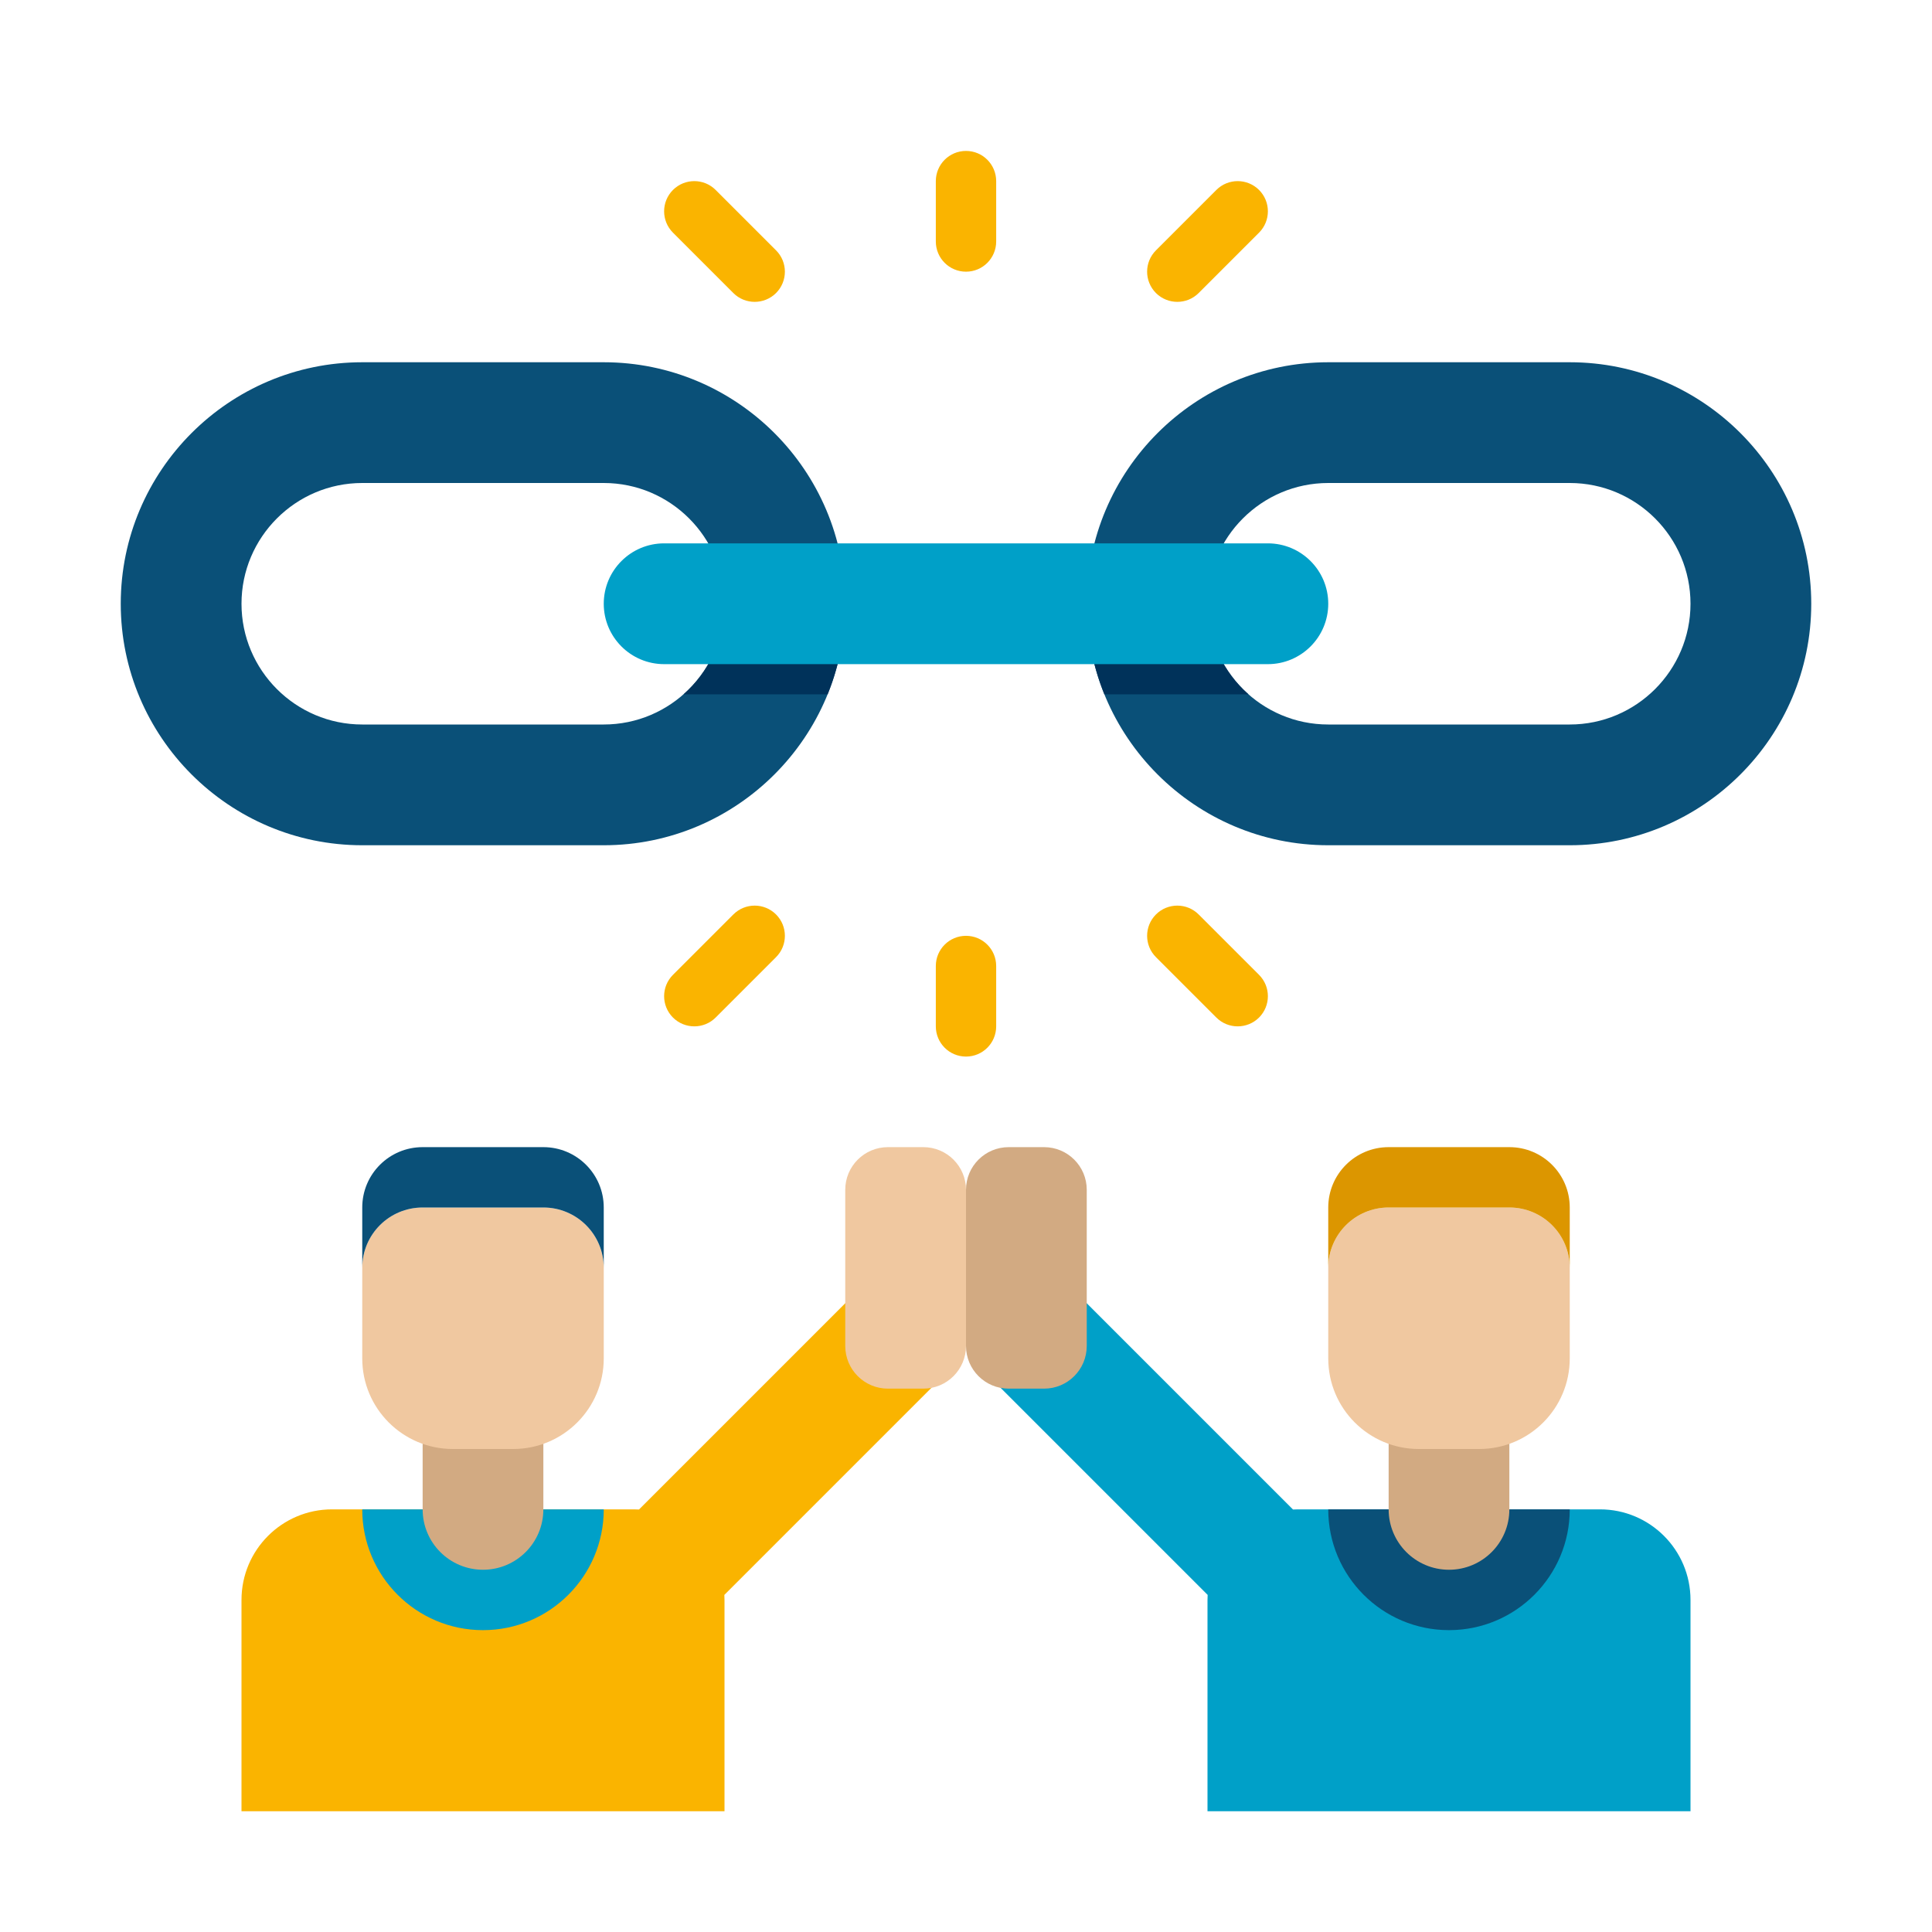 <svg width="50" height="50" viewBox="0 0 50 50" fill="none" xmlns="http://www.w3.org/2000/svg">
<path d="M24.542 33.27C23.932 32.66 22.943 32.66 22.333 33.27L16.537 39.066C16.494 39.064 16.45 39.062 16.406 39.062H8.594C7.299 39.062 6.25 40.112 6.25 41.406V46.875H18.75V41.406C18.75 41.362 18.748 41.319 18.746 41.276L24.542 35.48C25.152 34.87 25.152 33.88 24.542 33.27Z" fill="#FAB400"/>
<path d="M9.375 39.062C9.375 40.788 10.774 42.188 12.5 42.188C14.226 42.188 15.625 40.788 15.625 39.062H9.375Z" fill="#00A0C8"/>
<path d="M12.5 40.625C11.637 40.625 10.938 39.926 10.938 39.062V36.719H14.062V39.062C14.062 39.926 13.363 40.625 12.5 40.625Z" fill="#D2AA82"/>
<path d="M13.281 37.5H11.719C10.424 37.5 9.375 36.451 9.375 35.156V32.812C9.375 31.949 10.074 31.25 10.938 31.25H14.062C14.926 31.25 15.625 31.949 15.625 32.812V35.156C15.625 36.451 14.576 37.5 13.281 37.5Z" fill="#F0C8A0"/>
<path d="M14.062 31.25H10.938C10.074 31.25 9.375 31.949 9.375 32.812V31.25C9.375 30.387 10.074 29.688 10.938 29.688H14.062C14.926 29.688 15.625 30.387 15.625 31.25V32.812C15.625 31.949 14.926 31.25 14.062 31.25Z" fill="#0A5078"/>
<path d="M41.406 39.062H33.594C33.55 39.062 33.506 39.064 33.463 39.066L27.667 33.27C27.057 32.66 26.068 32.66 25.458 33.27C24.848 33.88 24.848 34.87 25.458 35.48L31.254 41.276C31.252 41.319 31.25 41.362 31.25 41.406V46.875H43.75V41.406C43.75 40.112 42.701 39.062 41.406 39.062Z" fill="#00A0C8"/>
<path d="M34.375 39.062C34.375 40.788 35.774 42.188 37.5 42.188C39.226 42.188 40.625 40.788 40.625 39.062H34.375Z" fill="#0A5078"/>
<path d="M37.5 40.625C36.637 40.625 35.938 39.926 35.938 39.062V36.719H39.062V39.062C39.062 39.926 38.363 40.625 37.5 40.625Z" fill="#D2AA82"/>
<path d="M38.281 37.5H36.719C35.424 37.5 34.375 36.451 34.375 35.156V32.812C34.375 31.949 35.074 31.25 35.938 31.25H39.062C39.926 31.25 40.625 31.949 40.625 32.812V35.156C40.625 36.451 39.576 37.5 38.281 37.5Z" fill="#F0C8A0"/>
<path d="M39.062 31.25H35.938C35.074 31.25 34.375 31.949 34.375 32.812V31.25C34.375 30.387 35.074 29.688 35.938 29.688H39.062C39.926 29.688 40.625 30.387 40.625 31.25V32.812C40.625 31.949 39.926 31.25 39.062 31.25Z" fill="#DC9600"/>
<path d="M22.98 35.938H23.895C24.506 35.938 25 35.443 25 34.833V30.792C25 30.182 24.506 29.688 23.895 29.688H22.98C22.369 29.688 21.875 30.182 21.875 30.792V34.833C21.875 35.443 22.369 35.938 22.98 35.938Z" fill="#F0C8A0"/>
<path d="M26.105 35.938H27.02C27.631 35.938 28.125 35.443 28.125 34.833V30.792C28.125 30.182 27.631 29.688 27.02 29.688H26.105C25.494 29.688 25 30.182 25 30.792V34.833C25 35.443 25.494 35.938 26.105 35.938Z" fill="#D2AA82"/>
<path d="M15.625 21.875H9.375C5.929 21.875 3.125 19.071 3.125 15.625C3.125 12.179 5.929 9.375 9.375 9.375H15.625C19.071 9.375 21.875 12.179 21.875 15.625C21.875 19.071 19.071 21.875 15.625 21.875ZM9.375 12.5C7.652 12.5 6.25 13.902 6.25 15.625C6.25 17.348 7.652 18.75 9.375 18.75H15.625C17.348 18.75 18.75 17.348 18.75 15.625C18.75 13.902 17.348 12.5 15.625 12.5H9.375Z" fill="#0A5078"/>
<path d="M40.625 21.875H34.375C30.929 21.875 28.125 19.071 28.125 15.625C28.125 12.179 30.929 9.375 34.375 9.375H40.625C44.071 9.375 46.875 12.179 46.875 15.625C46.875 19.071 44.071 21.875 40.625 21.875ZM34.375 12.5C32.652 12.5 31.25 13.902 31.25 15.625C31.25 17.348 32.652 18.75 34.375 18.75H40.625C42.348 18.75 43.75 17.348 43.75 15.625C43.75 13.902 42.348 12.5 40.625 12.5H34.375Z" fill="#0A5078"/>
<path d="M21.875 15.625C21.875 15.36 21.859 15.1 21.827 14.844H18.652C18.716 15.094 18.75 15.355 18.75 15.625C18.75 16.558 18.339 17.395 17.69 17.969H21.419C21.713 17.244 21.875 16.453 21.875 15.625Z" fill="#00325A"/>
<path d="M31.25 15.625C31.25 15.355 31.284 15.094 31.349 14.844H28.174C28.141 15.1 28.125 15.36 28.125 15.625C28.125 16.453 28.288 17.244 28.581 17.969H32.31C31.661 17.395 31.25 16.558 31.25 15.625Z" fill="#00325A"/>
<path d="M32.812 17.188H17.188C16.325 17.188 15.625 16.488 15.625 15.625C15.625 14.762 16.325 14.062 17.188 14.062H32.812C33.675 14.062 34.375 14.762 34.375 15.625C34.375 16.488 33.675 17.188 32.812 17.188Z" fill="#00A0C8"/>
<path d="M25 7.031C24.568 7.031 24.219 6.681 24.219 6.25V4.688C24.219 4.256 24.568 3.906 25 3.906C25.432 3.906 25.781 4.256 25.781 4.688V6.25C25.781 6.681 25.432 7.031 25 7.031Z" fill="#FAB400"/>
<path d="M30.469 7.812C30.269 7.812 30.069 7.736 29.916 7.584C29.611 7.278 29.611 6.784 29.916 6.479L31.479 4.916C31.784 4.611 32.278 4.611 32.584 4.916C32.889 5.222 32.889 5.716 32.584 6.021L31.021 7.584C30.869 7.736 30.669 7.812 30.469 7.812Z" fill="#FAB400"/>
<path d="M19.531 7.812C19.331 7.812 19.131 7.736 18.979 7.584L17.416 6.021C17.111 5.716 17.111 5.222 17.416 4.916C17.722 4.611 18.216 4.611 18.521 4.916L20.084 6.479C20.389 6.784 20.389 7.278 20.084 7.584C19.931 7.736 19.731 7.812 19.531 7.812Z" fill="#FAB400"/>
<path d="M25 27.344C24.568 27.344 24.219 26.994 24.219 26.562V25C24.219 24.569 24.568 24.219 25 24.219C25.432 24.219 25.781 24.569 25.781 25V26.562C25.781 26.994 25.432 27.344 25 27.344Z" fill="#FAB400"/>
<path d="M32.031 26.562C31.831 26.562 31.631 26.486 31.479 26.334L29.916 24.771C29.611 24.466 29.611 23.972 29.916 23.666C30.222 23.361 30.716 23.361 31.021 23.666L32.584 25.229C32.889 25.534 32.889 26.028 32.584 26.334C32.431 26.486 32.231 26.562 32.031 26.562Z" fill="#FAB400"/>
<path d="M17.969 26.562C17.769 26.562 17.569 26.486 17.416 26.334C17.111 26.028 17.111 25.534 17.416 25.229L18.979 23.666C19.284 23.361 19.778 23.361 20.084 23.666C20.389 23.972 20.389 24.466 20.084 24.771L18.521 26.334C18.369 26.486 18.169 26.562 17.969 26.562Z" fill="#FAB400"/>
</svg>
